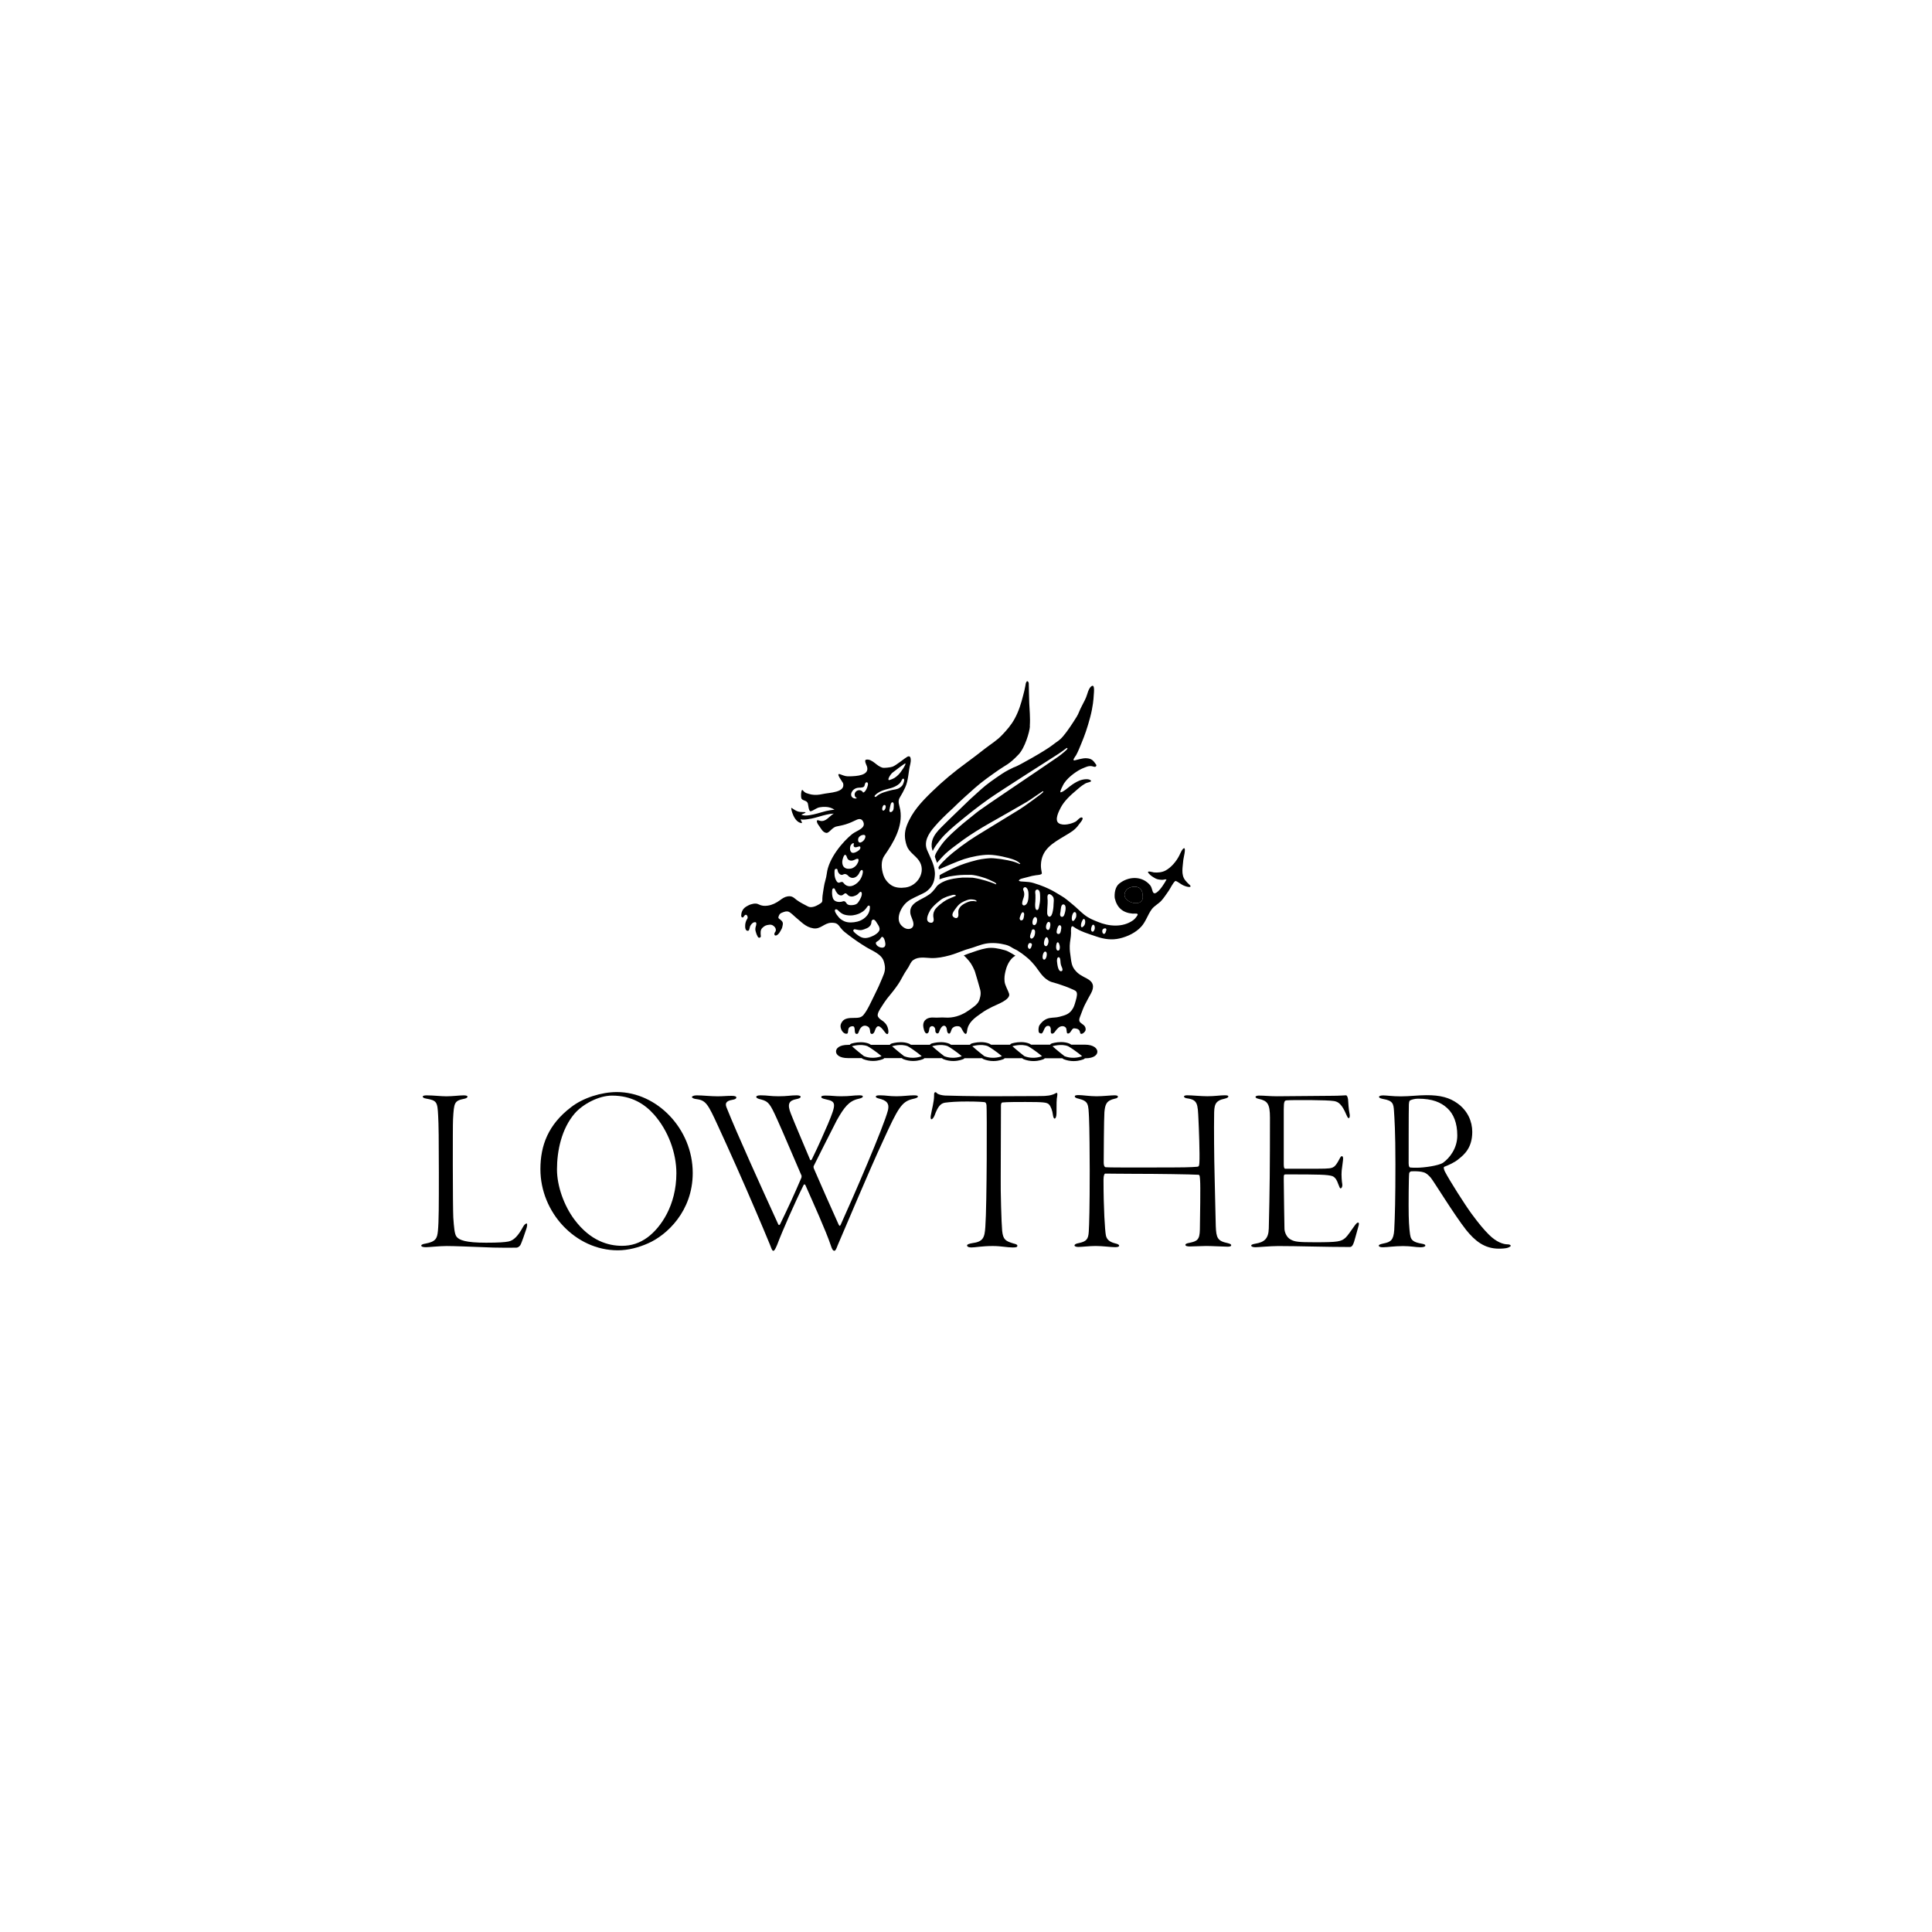 <svg width="266" height="266" viewBox="0 0 266 266" fill="none" xmlns="http://www.w3.org/2000/svg">
    <mask id="path-1-inside-1_3615_10212" fill="white">
        <path d="M0 0H266V266H0V0Z" />
    </mask>
    <path d="M58.715 150.81C59.694 150.81 60.677 150.941 61.458 150.941C62.309 150.941 63.288 150.81 63.845 150.81C64.236 150.81 64.368 150.906 64.368 150.972C64.368 151.104 64.236 151.2 63.977 151.266C62.538 151.56 62.507 151.757 62.375 154.11C62.344 154.667 62.344 157.476 62.344 160.446C62.344 163.65 62.375 167.016 62.41 167.635C62.507 168.973 62.573 169.921 62.867 170.281C63.227 170.737 64.109 171.097 66.917 171.097C68.651 171.097 69.498 171.031 69.989 170.935C70.74 170.803 71.363 170.119 72.017 168.907C72.179 168.613 72.376 168.451 72.508 168.451C72.64 168.451 72.574 168.907 72.442 169.267C72.346 169.561 71.788 171.229 71.626 171.457C71.428 171.72 71.2 171.782 71.069 171.782C70.744 171.782 68.194 171.812 66.593 171.716C64.925 171.65 62.476 171.554 61.498 171.554C60.484 171.554 59.08 171.716 58.654 171.716C58.263 171.716 58 171.65 58 171.488C58 171.356 58.294 171.26 58.557 171.224C60.027 170.961 60.19 170.474 60.291 169.491C60.422 168.153 60.422 165.993 60.422 161.451C60.422 157.006 60.392 154.689 60.326 153.64C60.229 151.714 60.163 151.516 58.658 151.253C58.298 151.187 58.202 151.09 58.202 150.959C58.193 150.906 58.355 150.81 58.715 150.81Z" fill="black" />
    <path d="M79.135 153.292C77.305 155.416 76.686 158.453 76.686 161.003C76.686 163.324 77.664 166.001 79.073 167.897C81.294 170.872 83.777 171.526 85.642 171.526C86.915 171.526 88.061 171.166 89.171 170.35C90.966 169.012 93.125 165.97 93.125 161.529C93.125 158.751 92.014 155.68 90.053 153.459C88.78 152.02 86.981 150.844 84.269 150.844C82.439 150.839 80.249 152.015 79.135 153.292ZM95.376 161.494C95.376 166.787 91.782 170.056 89.267 171.166C87.96 171.754 86.49 172.145 85.055 172.145C79.24 172.145 74.404 166.949 74.404 160.972C74.404 157.703 75.483 154.828 78.617 152.445C80.284 151.138 82.834 150.356 84.923 150.356C90.443 150.348 95.376 155.416 95.376 161.494Z" fill="black" />
    <path d="M95.924 150.809C96.71 150.809 97.851 150.941 98.799 150.941C99.519 150.941 100.071 150.875 100.725 150.875C101.217 150.875 101.379 150.971 101.379 151.103C101.379 151.265 101.217 151.366 100.822 151.428C99.808 151.59 99.843 152.051 100.071 152.573C101.476 156.101 104.842 163.518 107.128 168.516C107.225 168.744 107.356 168.679 107.422 168.516C108.532 166.23 109.318 164.532 110.296 162.241C110.362 162.175 110.362 161.916 110.362 161.881C109.743 160.477 107.716 155.671 106.996 154.105C106.048 152.012 105.82 151.656 104.842 151.393C104.223 151.261 104.122 151.129 104.122 151.002C104.122 150.906 104.319 150.805 104.71 150.805C105.689 150.805 106.018 150.936 107.194 150.936C108.436 150.936 108.826 150.805 109.678 150.805C109.972 150.805 110.235 150.871 110.235 151.002C110.235 151.165 109.972 151.265 109.647 151.327C108.633 151.524 108.339 151.981 108.896 153.354C109.485 154.855 110.301 156.72 111.543 159.691C111.573 159.757 111.674 159.788 111.771 159.625C112.75 157.633 113.272 156.391 113.991 154.759C115.168 151.95 115.137 151.656 113.728 151.362C113.109 151.23 113.074 151.134 113.074 151.002C113.074 150.906 113.272 150.84 113.662 150.84C114.514 150.84 114.935 150.936 115.786 150.936C117.125 150.936 117.454 150.805 118.27 150.805C118.63 150.805 118.792 150.835 118.792 150.967C118.792 151.099 118.63 151.195 118.174 151.292C116.901 151.586 116.247 152.402 115.198 154.267C114.25 156.097 112.355 159.889 112.03 160.543C111.999 160.608 111.999 160.74 112.061 160.902C113.039 163.189 114.316 166.032 115.457 168.582C115.589 168.845 115.655 168.81 115.751 168.613C117.449 164.887 121.667 155.149 122.255 152.863C122.386 152.244 122.386 151.656 121.307 151.327C120.785 151.195 120.587 151.129 120.587 151.002C120.587 150.871 120.684 150.805 121.145 150.805C121.996 150.805 122.386 150.936 123.431 150.936C124.313 150.936 125.195 150.805 125.818 150.805C126.275 150.805 126.375 150.871 126.375 150.967C126.375 151.099 126.213 151.195 125.59 151.327C124.151 151.687 123.628 152.569 121.636 156.948C119.609 161.293 116.344 169.135 115.33 171.457C115.132 171.979 115.036 172.207 114.873 172.207C114.676 172.207 114.549 171.979 114.382 171.457C113.697 169.429 111.964 165.607 110.884 163.158C110.819 163.061 110.722 163.026 110.656 163.127C109.414 165.611 107.681 169.565 106.996 171.395C106.768 171.917 106.636 172.211 106.474 172.211C106.312 172.211 106.246 171.983 106.018 171.395C105.592 170.351 104.548 167.867 104.122 166.888C102.327 162.671 100.396 158.362 98.829 154.961C97.491 152.051 97.197 151.498 95.92 151.331C95.56 151.301 95.266 151.169 95.266 151.037C95.27 150.941 95.499 150.809 95.924 150.809Z" fill="black" />
    <path d="M143.236 150.906C144.118 150.906 144.737 150.84 145.294 150.546C145.426 150.449 145.522 150.449 145.558 150.515C145.588 150.612 145.588 150.677 145.558 150.906C145.461 151.296 145.461 152.082 145.461 153.258C145.461 153.749 145.329 154.008 145.198 154.008C145.066 154.008 145 153.714 144.97 153.517C144.904 152.929 144.675 152.306 144.412 152.047C144.118 151.783 143.758 151.722 141.178 151.722C140.296 151.722 138.562 151.722 138.009 151.788C137.847 151.818 137.812 152.051 137.812 152.244C137.812 153.42 137.781 162.144 137.781 162.144C137.751 164.005 137.878 168.45 137.979 169.464C138.11 170.671 138.435 170.868 139.515 171.198C139.905 171.294 140.072 171.36 140.072 171.522C140.072 171.72 139.844 171.751 139.418 171.751C138.633 171.751 137.852 171.553 136.675 171.553C135.236 171.553 134.257 171.751 133.735 171.751C133.31 171.751 133.147 171.619 133.147 171.457C133.147 171.325 133.472 171.228 133.832 171.163C135.368 170.965 135.565 170.412 135.662 168.907C135.89 165.804 135.89 152.665 135.824 152.178C135.793 151.884 135.692 151.788 135.596 151.753C135.398 151.722 134.648 151.656 133.147 151.656C131.677 151.656 130.861 151.722 130.11 151.818C129.522 151.915 129.132 152.31 128.671 153.583C128.539 153.907 128.346 154.105 128.245 154.105C128.114 154.105 128.114 153.811 128.149 153.613C128.311 152.665 128.605 151.687 128.605 150.871C128.605 150.577 128.605 150.445 128.737 150.379C128.803 150.348 128.934 150.41 129 150.511C129.132 150.673 129.654 150.805 130.08 150.835C130.637 150.866 133.74 150.932 137.105 150.932L143.236 150.906Z" fill="black" />
    <path d="M149.937 153.911C149.84 152.015 149.906 151.625 148.497 151.265C148.137 151.199 147.975 151.067 147.975 150.971C147.975 150.809 148.173 150.773 148.532 150.773C149.055 150.773 150.002 150.936 150.981 150.936C151.797 150.936 153.009 150.804 153.43 150.804C153.79 150.804 153.921 150.87 153.921 151.002C153.921 151.098 153.759 151.23 153.496 151.265C152.32 151.528 152.157 152.05 152.056 153.126C151.99 153.911 151.96 159.432 151.96 160.051C151.96 160.375 152.026 160.669 152.223 160.704C153.136 160.77 158.038 160.735 161.276 160.735C164.282 160.735 164.673 160.639 164.84 160.639C165.068 160.608 165.103 160.542 165.134 160.051C165.2 158.971 165.068 155.28 165.002 154.069C164.906 152.011 164.906 151.423 163.466 151.225C163.203 151.195 163.01 151.094 163.01 150.962C163.01 150.896 163.141 150.8 163.435 150.8C164.155 150.8 165.265 150.931 166.244 150.931C167.258 150.931 168.008 150.8 168.596 150.8C168.956 150.8 169.118 150.83 169.118 150.962C169.118 151.059 169.022 151.16 168.662 151.256C167.223 151.55 167.161 152.138 167.161 153.674C167.13 154.982 167.161 159.555 167.227 161.81C167.293 164.031 167.293 165.404 167.389 168.801C167.455 170.433 167.618 170.859 169.022 171.153C169.382 171.25 169.513 171.316 169.513 171.447C169.513 171.579 169.351 171.645 169.022 171.645C168.565 171.645 166.801 171.548 166.082 171.548C165.463 171.548 164.414 171.614 163.826 171.614C163.435 171.614 163.207 171.548 163.207 171.386C163.207 171.289 163.339 171.188 163.729 171.122C164.84 170.894 165.169 170.697 165.2 169.293C165.23 167.625 165.296 163.184 165.23 162.53C165.2 162.074 165.2 161.744 165.002 161.744C163.958 161.679 159.284 161.613 156.08 161.613C154.544 161.613 152.552 161.582 152.162 161.582C152.065 161.582 151.933 161.845 151.933 162.398C151.933 166.449 152.131 169.424 152.258 170.078C152.39 170.763 152.912 171.026 153.531 171.188C153.987 171.285 154.088 171.416 154.088 171.513C154.088 171.645 153.86 171.711 153.531 171.711C152.908 171.711 151.832 171.548 150.849 171.548C150.033 171.548 148.954 171.68 148.462 171.68C148.137 171.68 147.94 171.583 147.94 171.482C147.94 171.32 148.168 171.219 148.497 171.158C149.608 170.929 149.836 170.6 149.902 169.591C149.967 168.577 150.033 166.225 150.033 161.095C150.033 159.401 150.002 155.153 149.937 153.911Z" fill="black" />
    <path d="M173.314 150.84C174.064 150.84 174.784 150.936 175.829 150.936C177.299 150.936 182.038 150.871 183.346 150.871C184.553 150.871 184.948 150.805 185.307 150.805C185.439 150.805 185.536 150.967 185.602 151.362C185.632 151.753 185.667 152.7 185.83 153.455C185.86 153.653 185.83 153.947 185.698 153.947C185.601 153.947 185.536 153.85 185.373 153.49C184.755 152.02 184.263 151.696 183.675 151.595C182.793 151.432 177.86 151.432 177.141 151.498C176.877 151.529 176.75 151.595 176.75 152.709V160.323C176.75 160.815 176.847 160.911 176.948 160.911H181.393C183.061 160.911 183.32 160.845 183.583 160.683C183.811 160.586 184.105 160.191 184.434 159.538C184.566 159.274 184.662 159.178 184.759 159.178C184.855 159.178 184.921 159.309 184.921 159.538C184.921 159.735 184.79 160.582 184.724 161.17C184.658 161.824 184.755 162.737 184.79 162.934C184.886 163.426 184.658 163.619 184.592 163.619C184.461 163.619 184.43 163.456 184.202 162.899C184.105 162.605 183.877 162.083 183.416 161.921C182.731 161.723 181.748 161.692 177.044 161.692C176.75 161.692 176.75 161.723 176.75 162.443C176.75 164.075 176.847 168.551 176.847 169.175C176.847 169.534 177.075 170.351 177.729 170.675C178.286 170.969 178.742 171.035 181.095 171.035C184.232 171.035 184.658 170.939 185.246 170.416C185.54 170.153 186.062 169.372 186.391 168.911C186.716 168.455 186.848 168.323 186.979 168.323C187.111 168.323 187.142 168.521 187.01 168.911C186.747 169.793 186.488 170.939 186.29 171.329C186.194 171.527 186.062 171.689 185.865 171.689C182.402 171.689 178.677 171.557 175.995 171.557C174.916 171.557 173.217 171.72 172.858 171.72C172.467 171.72 172.27 171.623 172.27 171.492C172.27 171.36 172.498 171.294 172.858 171.228C174.034 171.031 174.652 170.574 174.688 169.135C174.819 163.843 174.85 160.674 174.85 153.877C174.85 151.95 174.49 151.555 173.314 151.296C172.989 151.23 172.858 151.134 172.858 151.002C172.858 150.941 173.055 150.84 173.314 150.84Z" fill="black" />
    <path d="M194.172 151.493C194.106 151.524 194.01 151.524 193.975 152.05C193.944 152.704 193.944 159.629 193.944 160.156C193.944 160.647 194.076 160.744 194.172 160.744C194.37 160.774 194.791 160.774 195.054 160.774C196.002 160.774 198.03 160.511 198.679 160.09C199.592 159.436 200.641 158.098 200.641 156.333C200.641 154.6 200.118 153.358 199.267 152.577C198.385 151.761 197.209 151.269 195.247 151.269C194.826 151.265 194.339 151.396 194.172 151.493ZM200.676 151.919C202.08 152.932 202.703 154.403 202.703 155.838C202.703 158.027 201.593 158.975 200.843 159.563C200.285 160.055 199.372 160.445 198.85 160.643C198.719 160.709 198.784 160.937 198.916 161.262C199.57 162.534 201.694 165.869 202.607 167.111C203.62 168.485 204.305 169.301 204.994 169.986C206.038 171.03 206.986 171.324 207.574 171.324C207.838 171.324 208 171.421 208 171.522C208 171.588 207.868 171.684 207.609 171.785C207.346 171.882 206.824 171.917 206.368 171.917C204.375 171.917 203.067 170.837 201.856 169.336C200.189 167.212 197.446 162.705 196.99 162.148C196.665 161.788 196.366 161.494 195.976 161.398C195.651 161.301 195.19 161.235 194.343 161.266C194.181 161.266 194.049 161.398 194.019 161.529C193.953 161.854 193.922 166.036 193.953 167.344C193.983 168.845 194.115 170.025 194.216 170.319C194.348 170.71 194.576 171.039 195.752 171.232C196.112 171.298 196.244 171.364 196.244 171.495C196.244 171.627 195.98 171.724 195.59 171.724C194.905 171.724 194.282 171.561 193.172 171.561C191.965 171.561 191.017 171.724 190.394 171.724C190.069 171.724 189.836 171.658 189.836 171.495C189.836 171.364 190.065 171.298 190.49 171.201C191.504 171.004 191.864 170.71 191.96 169.341C192.057 167.48 192.123 165.027 192.123 160.292C192.123 155.719 191.991 153.986 191.925 152.941C191.859 151.993 191.794 151.537 190.424 151.309C190.13 151.243 189.867 151.177 189.867 151.015C189.867 150.918 190.03 150.817 190.455 150.817C190.912 150.817 191.697 150.949 192.873 150.949C194.08 150.949 195.291 150.786 196.371 150.786C198.324 150.773 199.596 151.133 200.676 151.919Z" fill="black" />
    <path d="M149.363 143.83H147.489C147.419 143.786 147.349 143.742 147.278 143.703C147.261 143.694 147.243 143.685 147.226 143.676C146.897 143.54 146.51 143.475 146.089 143.475C145.391 143.475 144.812 143.659 144.79 143.668C144.702 143.698 144.628 143.755 144.579 143.834H141.973C141.903 143.791 141.832 143.747 141.762 143.707C141.745 143.698 141.727 143.69 141.709 143.681C141.38 143.545 140.994 143.479 140.573 143.479C139.875 143.479 139.296 143.663 139.274 143.672C139.186 143.703 139.111 143.76 139.063 143.839H136.456C136.386 143.795 136.316 143.751 136.246 143.712C136.228 143.703 136.211 143.694 136.193 143.685C135.864 143.549 135.478 143.483 135.057 143.483C134.359 143.483 133.78 143.668 133.758 143.676C133.67 143.707 133.595 143.764 133.547 143.843H130.94C130.87 143.799 130.8 143.755 130.73 143.716C130.712 143.707 130.695 143.698 130.677 143.69C130.348 143.554 129.962 143.488 129.54 143.488C128.843 143.488 128.263 143.672 128.241 143.681C128.154 143.712 128.079 143.769 128.031 143.848H125.424C125.354 143.804 125.284 143.76 125.213 143.72C125.196 143.712 125.178 143.703 125.161 143.694C124.832 143.558 124.445 143.492 124.024 143.492C123.326 143.492 122.747 143.676 122.725 143.685C122.637 143.716 122.563 143.773 122.515 143.852H119.908C119.838 143.808 119.767 143.764 119.697 143.725C119.68 143.716 119.662 143.707 119.645 143.698C119.315 143.562 118.929 143.497 118.508 143.497C117.81 143.497 117.231 143.681 117.209 143.69C117.121 143.72 117.047 143.777 116.998 143.856H116.775C115.541 143.856 115.103 144.348 115.103 144.769C115.103 145.19 115.541 145.682 116.775 145.682H118.64C118.675 145.708 118.705 145.735 118.741 145.761C118.771 145.783 118.806 145.805 118.841 145.818C119.272 145.985 119.728 146.073 120.193 146.073C120.987 146.073 121.553 145.822 121.58 145.814C121.641 145.787 121.698 145.743 121.738 145.686H124.165C124.2 145.713 124.23 145.739 124.266 145.765C124.296 145.787 124.331 145.809 124.366 145.822C124.797 145.989 125.253 146.077 125.718 146.077C126.512 146.077 127.078 145.827 127.105 145.818C127.166 145.792 127.223 145.748 127.263 145.691H129.69C129.725 145.717 129.755 145.743 129.791 145.77C129.821 145.792 129.856 145.814 129.891 145.827C130.322 145.994 130.778 146.081 131.243 146.081C132.037 146.081 132.603 145.831 132.63 145.822C132.691 145.796 132.748 145.752 132.788 145.695H135.215C135.25 145.721 135.28 145.748 135.316 145.774C135.346 145.796 135.381 145.818 135.416 145.831C135.847 145.998 136.303 146.086 136.768 146.086C137.562 146.086 138.128 145.836 138.155 145.827C138.216 145.8 138.273 145.757 138.313 145.7H140.74C140.775 145.726 140.805 145.752 140.841 145.779C140.871 145.8 140.906 145.822 140.941 145.836C141.372 146.002 141.828 146.09 142.293 146.09C143.087 146.09 143.653 145.84 143.68 145.831C143.741 145.805 143.798 145.761 143.838 145.704H146.265C146.3 145.73 146.33 145.757 146.366 145.783C146.396 145.805 146.431 145.827 146.466 145.84C146.897 146.007 147.353 146.094 147.818 146.094C148.612 146.094 149.178 145.844 149.205 145.836C149.266 145.809 149.323 145.765 149.363 145.708H149.415C150.649 145.708 151.087 145.217 151.087 144.796C151.087 144.374 150.6 143.83 149.363 143.83ZM118.951 145.414C118.043 144.712 117.297 144.049 117.297 144.049C117.297 144.049 118.504 143.659 119.46 144.049C120.487 144.655 121.374 145.414 121.374 145.414C121.374 145.414 120.25 145.919 118.951 145.414ZM124.476 145.414C123.568 144.712 122.822 144.049 122.822 144.049C122.822 144.049 124.029 143.659 124.985 144.049C126.012 144.655 126.899 145.414 126.899 145.414C126.899 145.414 125.775 145.919 124.476 145.414ZM129.997 145.414C129.088 144.712 128.342 144.049 128.342 144.049C128.342 144.049 129.549 143.659 130.506 144.049C131.533 144.655 132.419 145.414 132.419 145.414C132.419 145.414 131.296 145.919 129.997 145.414ZM135.522 145.414C134.613 144.712 133.867 144.049 133.867 144.049C133.867 144.049 135.074 143.659 136.031 144.049C137.058 144.655 137.944 145.414 137.944 145.414C137.944 145.414 136.816 145.919 135.522 145.414ZM141.042 145.414C140.134 144.712 139.388 144.049 139.388 144.049C139.388 144.049 140.595 143.659 141.551 144.049C142.578 144.655 143.465 145.414 143.465 145.414C143.465 145.414 142.341 145.919 141.042 145.414ZM146.563 145.414C145.655 144.712 144.909 144.049 144.909 144.049C144.909 144.049 146.115 143.659 147.072 144.049C148.099 144.655 148.985 145.414 148.985 145.414C148.985 145.414 147.862 145.919 146.563 145.414Z" fill="black" />
    <path d="M156.92 122.292C156.428 121.91 155.449 122.094 155.112 122.507C153.813 124.082 157.315 125.179 157.341 123.547C157.341 123.494 157.341 123.52 157.341 123.538C157.345 123.108 157.288 122.577 156.92 122.292ZM157.253 123.569C157.253 123.564 157.253 123.564 157.253 123.56C157.253 123.564 157.253 123.569 157.253 123.569ZM157.253 123.569C157.253 123.582 157.253 123.591 157.253 123.569C157.253 123.564 157.253 123.564 157.253 123.56C157.253 123.542 157.253 123.52 157.253 123.569Z" fill="black" />
    <path d="M163.884 121.936C163.814 121.817 163.599 121.708 163.208 121.229C162.554 120.431 162.853 119.377 162.918 118.408C162.936 118.157 163.313 116.779 163.033 116.784C162.791 116.784 162.466 117.591 162.357 117.806C161.957 118.592 161.255 119.434 160.47 119.856C159.996 120.11 159.39 120.163 158.864 120.115C158.78 120.106 157.744 119.777 158.157 120.251C158.447 120.584 158.741 120.755 159.118 120.962C159.346 121.084 159.763 121.133 160.026 121.137C160.211 121.142 160.426 121.027 160.61 121.089C160.325 121.62 159.776 122.498 159.289 122.849C158.578 123.362 158.741 122.34 158.363 121.892C157.249 120.549 155.366 120.624 154.08 121.668C153.545 122.103 153.409 122.985 153.479 123.652C153.782 124.964 154.567 125.666 155.928 125.789C156.331 125.793 156.819 125.697 156.573 126.07C156.41 126.315 156.226 126.548 155.985 126.719C154.554 127.729 152.641 127.553 151.122 126.912C150.482 126.645 149.938 126.469 149.196 125.868C148.66 125.433 148.191 124.929 147.651 124.499C147.173 124.121 146.694 123.665 146.164 123.371C145.532 123.015 144.549 122.247 142.289 121.572C141.42 121.304 140.551 121.462 140.274 121.269C140.34 120.984 140.796 120.948 141.428 120.773C141.981 120.619 142.245 120.553 142.679 120.496C142.811 120.479 143.487 120.453 143.443 120.211C143.372 119.825 143.302 119.483 143.315 119.079C143.386 116.929 144.957 116.077 146.589 115.094C147.388 114.612 148.015 114.296 148.56 113.497C148.656 113.357 149.2 112.773 149.025 112.597C148.783 112.356 148.318 112.992 148.134 113.098C147.563 113.427 146.379 113.751 145.769 113.339C145.132 112.909 145.808 111.649 146.054 111.175C146.515 110.289 147.419 109.451 148.178 108.819C148.568 108.494 148.779 108.262 149.415 107.88C149.718 107.704 150.394 107.665 150.183 107.454C149.885 107.16 149.055 107.287 148.582 107.489C148.108 107.691 147.704 107.95 147.287 108.275C146.989 108.503 146.409 109.025 146.041 109.087C145.804 109.126 146.431 107.954 146.497 107.858C147.146 106.857 148.507 106.01 149.025 105.804C149.543 105.593 149.859 105.413 150.341 105.492C150.46 105.51 150.67 105.611 150.802 105.571C150.89 105.545 151.017 105.413 150.912 105.269C150.548 104.76 150.346 104.426 149.547 104.395C149.051 104.373 148.454 104.58 147.985 104.681C147.52 104.777 148.09 104.106 148.147 103.996C148.441 103.469 148.661 102.89 148.893 102.333C149.371 101.17 149.696 100.253 150.087 98.787C150.482 97.326 150.565 96.163 150.583 95.79C150.6 95.417 150.789 94.096 150.258 94.491C149.986 94.693 149.85 95.048 149.683 95.588C149.521 96.128 149.266 96.602 148.924 97.247C148.582 97.892 148.533 98.208 148.244 98.673C147.708 99.537 146.989 100.639 146.4 101.332C145.812 102.026 145.628 102.008 144.834 102.636C143.908 103.364 140.191 105.453 139.756 105.585C139.471 105.672 139.225 105.848 138.953 105.953C138.515 106.186 138.269 106.331 137.9 106.572C137.391 106.906 136.878 107.274 136.377 107.63C135.394 108.336 134.745 108.986 133.863 109.776C133.788 109.841 133.709 109.916 133.63 109.982C131.524 111.987 129.439 114.041 129.224 114.291C128.812 114.77 128.189 115.502 128.272 116.573C128.285 116.736 128.342 116.942 128.417 117.17C128.601 116.758 128.856 116.371 129.479 115.595C130.19 114.704 131.331 113.76 131.945 113.251C133.178 112.229 134.547 111.127 136.145 109.995C137.742 108.867 145.475 103.961 145.562 103.899C146.422 103.351 146.778 103.009 146.888 102.982C146.997 102.956 146.962 103.074 146.962 103.074C146.98 103.175 146.185 103.838 145.672 104.202C145.159 104.571 141.262 107.204 139.015 108.722C136.764 110.241 135.298 111.25 134.811 111.606C134.324 111.961 133.744 112.47 132.959 113.084C132.766 113.234 131.326 114.418 130.37 115.423C130.08 115.722 129.707 116.143 129.233 116.876C128.913 117.372 128.746 117.648 128.711 117.964C128.812 118.228 128.913 118.508 129.009 118.794C129.242 118.513 129.83 117.855 130.203 117.508C130.668 117.069 131.704 116.288 132.678 115.586C133.657 114.884 135.013 114.037 136.276 113.321C137.343 112.72 137.795 112.466 138.945 111.803C140.094 111.14 140.796 110.745 141.345 110.421C141.894 110.1 143.447 108.99 143.526 108.959C143.605 108.924 143.715 108.92 143.601 109.082C143.487 109.245 140.95 111.096 140.375 111.439C139.8 111.781 138.567 112.545 137.878 112.966C137.189 113.387 135.552 114.397 134.403 115.099C133.253 115.801 131.339 117.196 130.361 118.127C129.417 119.018 129.255 119.298 129.202 119.43C129.224 119.522 129.246 119.61 129.268 119.702C129.782 119.474 131.831 118.574 132.739 118.28C133.784 117.947 135.14 117.683 136.136 117.683C137.286 117.697 138.901 118.118 139.392 118.289C139.888 118.456 140.09 118.605 140.208 118.68C140.564 118.943 140.612 119.101 139.98 118.785C139.278 118.495 138.146 118.337 137.799 118.276C137.137 118.21 136.891 118.153 136.426 118.153C136.193 118.153 135.271 118.232 134.583 118.394C133.226 118.732 132.393 119.031 131.721 119.325C131.05 119.614 130.514 119.869 129.997 120.15C129.667 120.33 129.492 120.4 129.369 120.518C129.378 120.694 129.365 120.869 129.343 121.041C129.553 121.036 129.505 120.988 129.94 120.869C130.378 120.751 130.611 120.685 130.791 120.659C130.927 120.641 131.568 120.523 132.252 120.474C132.542 120.453 133.086 120.444 133.503 120.448C134.087 120.431 134.78 120.641 135.171 120.751C136 120.984 136.426 121.234 136.829 121.422C137.233 121.611 137.207 121.791 137.11 121.747C137.009 121.703 136.882 121.655 136.768 121.607C136.496 121.51 135.258 121.032 133.911 120.843C133.749 120.843 132.682 120.812 132.524 120.826C131.721 120.891 130.874 120.992 130.106 121.3C129.681 121.471 129.321 121.69 129.036 121.949C129.036 121.949 129.036 121.949 129.036 121.953C128.483 122.721 128.153 123.024 127.855 123.204C126.855 123.919 125.222 124.249 125.327 125.653C125.367 126.215 125.775 126.702 125.766 127.268C125.762 127.847 125.174 128.014 124.7 127.838C124.445 127.746 124.142 127.496 123.985 127.277C123.603 126.754 123.704 126.043 123.945 125.482C124.257 124.758 124.735 124.2 125.424 123.818C126.082 123.454 126.999 123.081 127.447 122.809C128.333 122.195 128.645 121.431 128.702 120.606C128.842 119.369 128.136 118.206 127.649 117.047C127.157 115.889 127.829 114.765 128.706 113.778C129.281 113.089 130.181 112.202 131.212 111.263C132.173 110.302 133.446 109.179 134.214 108.494C135.25 107.577 136.347 106.818 137.474 106.023C138.488 105.313 138.892 105.291 140.235 103.882C141.108 102.969 141.762 100.757 141.801 99.989C141.793 99.985 141.793 99.972 141.784 99.968C141.867 98.778 141.74 97.694 141.709 96.803C141.67 95.715 141.67 95.149 141.639 94.061C141.635 93.92 141.455 93.674 141.341 93.854C141.227 94.03 141.218 94.131 141.165 94.464C141.091 94.921 140.976 95.32 140.871 95.737C140.581 96.882 140.274 97.896 139.704 98.945C139.225 99.827 138.629 100.503 137.944 101.223C137.233 101.969 136.399 102.46 135.601 103.083C134.767 103.733 133.951 104.373 133.095 104.992C131.383 106.239 129.821 107.529 128.303 109.008C126.863 110.407 125.591 111.75 124.853 113.651C124.485 114.603 124.516 115.476 124.84 116.433C125.143 117.315 126.003 117.745 126.521 118.482C127.565 119.97 126.367 121.962 124.678 122.19C123.998 122.283 123.247 122.243 122.69 121.861C122.141 121.488 121.799 120.975 121.65 120.545C121.308 119.57 121.277 118.504 121.755 117.82C123.045 115.963 124.322 113.804 123.949 111.509C123.853 110.908 123.541 110.355 123.879 109.815C124.156 109.376 124.401 108.902 124.621 108.437C125.086 107.445 125.06 106.221 125.336 105.168C125.411 104.878 125.529 103.856 124.902 104.202C124.537 104.404 123.405 105.365 122.887 105.558C122.598 105.668 121.716 105.747 121.553 105.708C121.084 105.593 120.777 105.308 120.404 105.023C120.092 104.786 119.662 104.492 119.236 104.597C118.933 104.676 119.311 105.356 119.364 105.519C119.776 106.8 117.854 106.857 117.06 106.884C116.463 106.901 116.388 106.866 115.673 106.603C114.953 106.339 116.055 107.717 116.085 107.853C116.397 109.135 114.247 109.104 113.242 109.328C112.755 109.438 112.25 109.482 111.754 109.398C111.508 109.354 111.271 109.28 111.039 109.201C110.89 109.148 110.71 109.034 110.53 108.806C110.293 108.507 110.222 109.767 110.359 109.969C110.574 110.285 111.056 110.162 111.223 110.609C111.28 110.763 111.333 111.781 111.636 111.693C112.066 111.57 112.386 111.237 112.856 111.149C113.369 111.057 114.036 111.057 114.519 111.281C114.549 111.294 114.729 111.373 114.896 111.474C114.497 111.509 114.106 111.588 113.746 111.663C113.58 111.698 113.351 111.764 113.084 111.843C112.452 112.027 111.587 112.281 110.925 112.281C110.666 112.281 110.473 112.237 110.323 112.163C110.617 112.044 110.964 111.891 110.907 111.838C110.837 111.772 110.253 111.851 109.863 111.724C109.358 111.562 109.029 111.193 108.95 111.241C108.871 111.29 109.292 113.269 110.411 113.33C110.438 113.264 110.332 113.036 110.218 112.812C110.332 112.83 110.446 112.843 110.574 112.843C110.969 112.843 111.385 112.764 111.688 112.711L111.75 112.698C112.048 112.641 112.404 112.54 112.781 112.431C113.43 112.242 114.154 112.04 114.795 112.014C114.168 112.378 113.72 113.177 112.943 113.019C112.763 112.983 112.404 112.768 112.474 113.15C112.513 113.365 112.676 113.58 112.803 113.751C113.097 114.151 113.259 114.559 113.733 114.669C114.159 114.765 114.51 113.927 115.186 113.787C115.682 113.681 115.945 113.646 116.428 113.497C117.033 113.308 117.354 113.146 117.924 112.878C118.337 112.685 118.644 112.755 118.815 113.076C119.342 114.045 117.942 114.34 117.323 114.84C116.068 115.849 114.075 118.149 113.83 120.303C113.755 120.948 113.514 121.506 113.43 122.138C113.395 122.392 113.22 123.371 113.224 123.66C113.237 124.231 113.215 124.231 112.715 124.538C112.702 124.547 112.698 124.551 112.684 124.556C112.307 124.788 111.671 125.034 111.245 124.806C110.705 124.516 110.183 124.275 109.691 123.911C109.305 123.625 109.09 123.309 108.423 123.419C108.011 123.489 107.69 123.718 107.361 123.963C106.874 124.314 106.33 124.595 105.716 124.687C105.25 124.758 104.86 124.727 104.417 124.499C104.166 124.371 103.93 124.406 103.728 124.428C103.434 124.481 103.223 124.564 103.157 124.595C102.977 124.696 102.876 124.731 102.701 124.845C102.174 125.183 102.056 125.714 102.051 126.035C102.056 126.096 102.029 126.201 102.152 126.294C102.258 126.333 102.337 126.346 102.459 126.109C102.613 125.894 102.74 125.92 102.824 126.013C102.911 126.105 102.999 126.337 102.889 126.491C102.819 126.592 102.749 126.728 102.71 126.842C102.6 127.136 102.582 127.413 102.604 127.724C102.626 127.992 102.797 128.216 103.034 128.141C103.144 128.097 103.183 127.895 103.236 127.671C103.302 127.36 103.539 127.14 103.679 127.044C103.776 126.987 103.842 126.965 103.991 126.965C104.171 127.004 104.123 127.162 104.123 127.241C104.123 127.369 104.087 127.448 104.057 127.544C103.965 127.856 103.982 128.084 104.074 128.343C104.149 128.624 104.171 128.637 104.324 128.962C104.443 129.146 104.548 129.142 104.689 129.054C104.724 129.014 104.741 128.997 104.755 128.909C104.711 128.483 104.662 128.049 104.948 127.768C105.224 127.492 105.444 127.364 105.9 127.32C106.282 127.272 106.505 127.443 106.685 127.658C106.786 127.777 106.883 128.044 106.769 128.251C106.738 128.303 106.699 128.356 106.668 128.409C106.624 128.483 106.58 128.646 106.659 128.747C106.769 128.883 106.997 128.769 107.137 128.624C107.26 128.496 107.313 128.431 107.453 128.185C107.629 127.887 107.682 127.799 107.743 127.465C107.796 127.198 107.848 127.009 107.585 126.746C107.44 126.601 107.418 126.614 107.26 126.478C107.155 126.421 107.142 126.32 107.216 126.131C107.282 125.969 107.352 125.771 107.642 125.666C108.09 125.49 108.221 125.455 108.524 125.504C108.888 125.635 109.257 126.061 109.498 126.254C110.319 126.912 110.885 127.632 111.969 127.812C112.987 127.979 113.479 127.066 114.457 127.048C115.234 127.035 115.37 127.246 115.783 127.808V127.799C116.063 128.176 116.45 128.453 116.818 128.733C117.621 129.348 118.381 129.861 119.236 130.388C120.092 130.915 121.373 131.345 121.685 132.367C121.992 133.368 121.83 133.828 121.448 134.71C120.996 135.759 120.961 135.882 120.447 136.905C119.895 138.006 119.438 139.09 118.872 139.753C118.556 140.121 118.165 140.148 117.507 140.148C116.954 140.148 116.265 140.178 115.941 140.679C115.774 140.933 115.616 141.218 115.826 141.732C115.989 142.127 116.318 142.386 116.621 142.316C116.937 142.241 116.489 141.337 117.38 141.293C117.867 141.271 117.525 142.237 117.871 142.338C118.201 142.434 118.205 142.057 118.345 141.776C118.569 141.333 118.964 141.043 119.469 141.328C119.732 141.477 119.785 141.728 119.802 142.03C119.829 142.509 120.276 142.447 120.43 141.965C120.733 140.999 121.114 141.113 121.812 142.087C122.457 142.987 122.492 141.539 121.887 140.889C121.395 140.358 121.172 140.455 120.886 139.968C120.684 139.621 121.189 138.884 121.404 138.559C121.637 138.199 121.861 137.835 122.128 137.497C122.681 136.799 122.813 136.685 123.339 135.966C123.84 135.285 123.993 134.987 124.393 134.25C124.603 133.864 124.867 133.508 125.095 133.126C125.297 132.793 125.406 132.411 125.744 132.178C126.468 131.674 127.377 131.88 128.189 131.906C129.088 131.933 129.896 131.766 130.765 131.533C131.471 131.345 132.134 131.042 132.827 130.805C132.998 130.748 133.174 130.686 133.354 130.642C134.152 130.432 134.912 130.068 135.728 129.918C136.61 129.76 137.597 129.853 138.462 130.076C138.861 130.182 139.067 130.3 139.502 130.572L140.029 130.836L140.726 131.301C141.591 131.968 141.771 132.113 142.425 132.876C142.978 133.526 143.46 134.513 144.382 135.022C144.685 135.189 144.711 135.189 145.672 135.461C146.414 135.707 146.949 135.895 147.441 136.119C148.16 136.448 148.524 136.387 148.099 137.817C147.95 138.322 147.871 138.669 147.568 139.073C147.142 139.647 146.655 139.779 145.887 139.985C145.369 140.121 145.075 140.073 144.54 140.161C144.018 140.244 143.601 140.543 143.324 140.881C143.276 140.938 143.122 141.109 143.057 141.28C143.017 141.385 143.008 141.46 142.982 141.701C142.999 142.035 142.96 142.254 143.355 142.294C143.671 142.324 143.724 141.341 144.197 141.249C144.737 141.139 144.68 141.798 144.671 141.965C144.641 142.412 144.957 142.403 145.202 142.109C145.356 141.925 145.404 141.789 145.733 141.495C146.032 141.232 146.471 141.214 146.708 141.451C146.945 141.688 146.773 142.263 147.002 142.294C147.445 142.355 147.515 141.552 147.906 141.583C148.489 141.627 148.643 141.815 148.709 142.166C148.792 142.632 149.446 142.092 149.468 141.802C149.503 141.355 149.275 141.17 148.937 140.938C148.612 140.714 148.498 140.538 148.678 140.047C149.034 139.086 149.196 138.669 149.402 138.269C149.722 137.655 149.898 137.317 150.188 136.804C150.723 135.847 150.53 135.206 149.696 134.754C148.959 134.355 148.445 134.149 147.932 133.469C147.555 132.964 147.498 132.437 147.419 131.836C147.34 131.239 147.265 130.866 147.283 130.217C147.296 129.637 147.458 129.049 147.462 128.47C147.462 128.295 147.362 127.277 147.787 127.584C148.704 128.246 149.889 128.575 150.947 128.94C152.022 129.308 153.058 129.462 154.172 129.199C155.261 128.944 156.388 128.404 157.143 127.566C157.788 126.846 158.025 125.916 158.591 125.166C158.921 124.727 159.517 124.428 159.895 124.012C160.272 123.595 160.571 123.116 160.895 122.664C161.167 122.287 161.453 121.585 161.813 121.304C161.896 121.242 162.238 121.479 162.69 121.773C163.164 122.076 164.095 122.296 163.884 121.936ZM121.624 111.61C121.496 111.614 121.466 111.465 121.461 111.373C121.461 111.338 121.466 111.294 121.474 111.241C121.509 111.035 121.632 110.754 121.843 110.846C122.097 110.956 121.861 111.597 121.624 111.61ZM123.054 110.991C123.05 111.096 123.05 111.215 123.032 111.325C123.006 111.5 122.94 111.667 122.773 111.764C122.558 111.886 122.431 111.772 122.453 111.544C122.479 111.307 122.567 111.061 122.607 110.829C122.624 110.715 122.716 110.456 122.861 110.46C123.094 110.46 123.059 110.842 123.054 110.991ZM122.887 106.375C123.217 106.12 124.551 105.093 124.647 105.106C124.805 105.159 124.081 106.309 123.638 106.721C123.278 107.055 123.067 107.2 122.514 107.384C122.01 107.551 122.589 106.607 122.887 106.375ZM120.799 109.218C121.132 108.981 121.496 108.832 121.891 108.718C122.343 108.586 122.817 108.499 123.238 108.284C123.717 108.038 123.963 107.845 124.182 107.362C124.243 107.222 124.349 107.178 124.419 107.222C124.458 107.248 124.485 107.301 124.489 107.384C124.498 107.533 124.432 107.682 124.388 107.818C124.287 108.156 124.116 108.301 123.813 108.494C123.475 108.709 123.059 108.7 122.686 108.801C122.027 108.981 121.294 109.135 120.75 109.578C120.684 109.631 120.614 109.736 120.513 109.719C120.193 109.653 120.711 109.28 120.799 109.218ZM118.833 109.117C118.701 108.836 118.354 108.714 118.047 108.845C117.735 108.981 117.586 109.328 117.713 109.622C117.766 109.749 117.867 109.833 117.986 109.894C117.915 109.929 117.832 109.951 117.709 109.938C117.231 109.881 117.068 109.468 117.266 109.06C117.415 108.753 117.674 108.569 117.999 108.481C118.28 108.406 118.727 108.507 118.951 108.301C119.087 108.174 119.039 107.871 119.206 107.748C119.359 107.638 119.495 107.739 119.504 107.924C119.513 108.183 119.206 109.073 118.833 109.117ZM118.196 115.371C118.306 115.116 118.644 114.945 118.89 114.945C118.982 114.945 119.105 114.971 119.14 115.086C119.162 115.16 119.153 115.265 119.105 115.393C119.008 115.652 118.793 115.88 118.547 115.976C118.495 115.998 118.442 116.007 118.398 116.007C118.319 116.007 118.258 115.972 118.214 115.902C118.126 115.775 118.117 115.546 118.196 115.371ZM117.178 116.301C117.244 116.213 117.393 116.082 117.485 116.082C117.498 116.082 117.529 116.082 117.551 116.134C117.564 116.165 117.556 116.213 117.542 116.266C117.525 116.341 117.507 116.433 117.551 116.521C117.599 116.613 117.683 116.657 117.788 116.657C117.841 116.657 117.893 116.648 117.95 116.635C117.99 116.626 118.034 116.613 118.082 116.595C118.165 116.569 118.258 116.538 118.332 116.538C118.407 116.538 118.438 116.564 118.455 116.639C118.473 116.722 118.455 116.806 118.402 116.898C118.244 117.148 117.832 117.354 117.595 117.407C117.547 117.416 117.503 117.425 117.463 117.425C117.305 117.425 117.187 117.35 117.112 117.196C116.976 116.946 117.011 116.525 117.178 116.301ZM116.357 117.688C116.489 117.719 116.529 117.82 116.59 117.986C116.63 118.1 116.673 118.228 116.766 118.32C116.875 118.434 117.038 118.495 117.218 118.495C117.349 118.495 117.485 118.46 117.599 118.403L117.63 118.39C117.74 118.333 117.92 118.236 118.056 118.236C118.126 118.236 118.157 118.267 118.17 118.285C118.319 118.491 117.986 119.07 117.81 119.224C117.569 119.439 117.345 119.588 117.033 119.606C116.963 119.61 116.897 119.614 116.831 119.614C116.63 119.614 116.48 119.575 116.327 119.483C116.02 119.294 115.936 118.89 115.967 118.574C115.98 118.381 116.16 117.688 116.357 117.688ZM114.975 119.68C115.015 119.636 115.076 119.619 115.159 119.619C115.274 119.623 115.295 119.689 115.326 119.843C115.335 119.878 115.339 119.913 115.348 119.943C115.396 120.119 115.515 120.286 115.651 120.374C115.739 120.431 115.818 120.457 115.892 120.457C115.967 120.457 116.033 120.431 116.09 120.4C116.151 120.374 116.213 120.347 116.296 120.338C116.309 120.338 116.318 120.338 116.331 120.338C116.498 120.338 116.66 120.453 116.757 120.558C116.941 120.764 117.161 120.869 117.389 120.869C117.762 120.869 118.139 120.58 118.328 120.145C118.429 119.917 118.547 119.781 118.653 119.781C118.67 119.781 118.692 119.786 118.71 119.794C118.885 119.873 118.771 120.36 118.653 120.663C118.433 121.221 118.038 121.646 117.503 121.901C117.34 121.975 117.169 122.019 116.998 122.019C116.673 122.019 116.388 121.879 116.186 121.624L116.151 121.58C116.094 121.501 116.041 121.427 115.888 121.427C115.805 121.427 115.734 121.457 115.664 121.484C115.603 121.51 115.546 121.532 115.489 121.532C115.366 121.523 115.278 121.462 115.19 121.33C114.997 121.045 114.896 120.685 114.896 120.268V120.18C114.896 120.15 114.896 120.115 114.896 120.075C114.896 119.952 114.892 119.768 114.975 119.68ZM114.685 123.687C114.58 123.415 114.536 123.029 114.567 122.66C114.576 122.55 114.589 122.405 114.668 122.344C114.707 122.313 114.747 122.3 114.786 122.3C114.861 122.3 114.927 122.357 114.958 122.445C115.063 122.752 115.37 123.213 115.677 123.27C115.721 123.279 115.761 123.283 115.8 123.283C115.963 123.283 116.059 123.208 116.178 123.112C116.208 123.086 116.243 123.059 116.278 123.033C116.318 123.007 116.353 122.993 116.397 122.993C116.476 122.993 116.568 123.046 116.643 123.138C116.805 123.336 117.007 123.437 117.248 123.437C117.424 123.437 117.617 123.384 117.841 123.279C118.034 123.187 118.135 123.081 118.231 122.976C118.284 122.919 118.337 122.866 118.402 122.814C118.429 122.792 118.46 122.783 118.49 122.783C118.565 122.783 118.631 122.853 118.648 122.954C118.723 123.336 118.376 123.897 118.306 124.007L118.262 124.077C118.1 124.332 117.959 124.556 117.393 124.613C117.319 124.622 117.248 124.626 117.178 124.626C116.915 124.626 116.73 124.569 116.608 124.446C116.581 124.415 116.555 124.376 116.529 124.336C116.441 124.213 116.344 124.073 116.182 124.073C116.156 124.073 116.125 124.077 116.099 124.086C115.932 124.148 115.734 124.183 115.546 124.183C115.291 124.174 114.852 124.108 114.685 123.687ZM116.191 126.816C115.888 126.667 115.655 126.495 115.497 126.311C114.993 125.723 114.936 125.451 114.944 125.341C114.949 125.293 114.966 125.262 114.997 125.236C115.032 125.205 115.072 125.192 115.116 125.192C115.256 125.192 115.414 125.354 115.489 125.433C115.673 125.626 115.901 125.78 116.107 125.872C116.353 125.978 116.726 126.043 117.082 126.043C117.218 126.043 117.349 126.035 117.477 126.013C117.731 125.973 117.955 125.916 118.165 125.833C118.253 125.798 118.389 125.745 118.521 125.666C118.811 125.499 118.833 125.482 119.004 125.328L119.052 125.284C119.162 125.183 119.249 125.06 119.333 124.942C119.377 124.876 119.421 124.815 119.469 124.758C119.495 124.727 119.552 124.679 119.614 124.679C119.627 124.679 119.636 124.679 119.649 124.683C119.758 124.718 119.776 124.771 119.767 124.995C119.715 126.083 118.806 126.693 118.051 126.886C117.744 126.965 117.428 127.004 117.143 127.004C116.774 127.009 116.454 126.943 116.191 126.816ZM120.044 128.918C119.978 128.944 119.912 128.966 119.851 128.997C119.605 129.098 119.32 129.15 119.109 129.15C118.802 129.15 118.503 129.045 118.179 128.812C117.959 128.659 117.652 128.426 117.503 128.216C117.468 128.167 117.463 128.115 117.494 128.058C117.534 127.987 117.613 127.935 117.661 127.935C117.775 127.952 117.911 127.979 118.183 128.036C118.266 128.053 118.354 128.062 118.433 128.062C118.657 128.062 118.846 127.996 118.982 127.948C119.184 127.878 119.565 127.733 119.719 127.549C119.789 127.461 119.899 127.386 119.96 127.105C119.991 126.956 119.952 126.789 120.083 126.68C120.14 126.631 120.193 126.609 120.25 126.609C120.382 126.609 120.531 126.741 120.671 126.982C120.711 127.053 120.759 127.119 120.803 127.189C120.97 127.443 121.141 127.702 121.093 128.005C121.049 128.26 120.812 128.466 120.583 128.628C120.395 128.76 120.259 128.834 120.044 128.918ZM121.896 130.072C121.861 130.405 121.632 130.476 121.444 130.476C121.163 130.476 120.834 130.313 120.689 130.103C120.658 130.063 120.566 129.914 120.592 129.8C120.601 129.752 120.632 129.712 120.684 129.677C120.921 129.528 121.022 129.462 121.15 129.322C121.189 129.278 121.224 129.225 121.255 129.172C121.321 129.067 121.365 129.001 121.457 128.988C121.509 128.988 121.562 129.019 121.61 129.071C121.803 129.291 121.922 129.831 121.896 130.072ZM130.313 123.906C129.839 124.161 128.917 124.876 128.68 125.324C128.469 125.723 128.456 126.035 128.535 126.447C128.601 126.789 128.478 127.132 128.057 127.031C127.263 126.838 127.833 125.758 128.057 125.354C128.351 124.828 129.426 123.884 129.878 123.669C130.33 123.454 130.488 123.41 130.765 123.331C131.041 123.252 131.335 123.134 131.533 123.235C131.73 123.331 131.511 123.371 131.296 123.472C131.081 123.573 130.677 123.709 130.313 123.906ZM134.328 124.099C134.104 124.051 133.986 124.038 133.683 124.073C133.38 124.104 132.467 124.472 132.164 124.92C131.862 125.368 131.949 125.561 131.958 125.929C131.963 126.236 131.809 126.513 131.458 126.364C130.8 126.078 131.26 125.504 131.704 124.916C132.147 124.328 132.599 124.13 133.099 123.946C133.345 123.854 133.613 123.797 133.872 123.84C133.955 123.854 134.038 123.84 134.258 123.911C134.482 123.981 134.552 124.152 134.328 124.099ZM146.036 127.452C146.155 127.575 146.124 127.781 146.098 127.93C146.058 128.172 146.01 128.716 145.628 128.571C145.514 128.527 145.475 128.422 145.475 128.295C145.475 128.11 145.694 127.101 146.036 127.452ZM140.871 126.566C140.823 126.671 140.656 126.746 140.546 126.715C140.441 126.68 140.353 126.5 140.393 126.377C140.441 126.232 140.621 125.569 140.832 125.596C140.933 125.609 140.994 125.701 141.007 125.855C141.007 125.868 141.012 125.881 141.012 125.89C140.985 126.122 140.968 126.351 140.871 126.566ZM140.735 124.345C140.744 124.073 140.893 123.731 140.968 123.472C141.064 123.151 141.029 122.84 140.889 122.537C140.81 122.366 140.95 122.138 141.148 122.151C141.323 122.16 141.455 122.383 141.512 122.528C141.582 122.708 141.608 122.919 141.608 123.129C141.613 123.305 141.6 123.481 141.591 123.639C141.569 123.959 141.477 124.393 141.196 124.586C140.959 124.749 140.722 124.626 140.735 124.345ZM141.986 130.397C141.876 130.713 141.626 130.739 141.529 130.405C141.521 130.37 141.512 130.331 141.512 130.296C141.503 130.19 141.582 129.984 141.652 129.901C141.727 129.809 141.937 129.809 142.038 129.931C142.135 130.054 142.03 130.269 141.986 130.397ZM142.433 128.817C142.394 128.948 142.205 129.225 142.03 129.229C141.99 129.229 141.951 129.216 141.911 129.185C141.696 128.997 141.916 128.554 141.986 128.352C142.021 128.242 142.03 128.062 142.135 127.987C142.24 127.913 142.398 127.957 142.46 128.071C142.569 128.277 142.495 128.611 142.433 128.817ZM142.741 126.987C142.692 127.154 142.578 127.386 142.389 127.373C142.363 127.373 142.337 127.364 142.31 127.356C141.946 127.215 142.258 126.1 142.605 126.276C142.837 126.394 142.798 126.785 142.741 126.987ZM143.07 124.797C143.043 124.92 143.004 125.214 142.863 125.271C142.407 125.451 142.53 124.292 142.547 124.117C142.569 123.818 142.561 123.516 142.561 123.217C142.561 123.015 142.464 122.73 142.609 122.563C142.714 122.445 142.872 122.445 142.991 122.541C143.232 122.739 143.197 123.283 143.206 123.56C143.21 123.621 143.21 123.687 143.206 123.748C143.201 124.099 143.14 124.459 143.07 124.797ZM143.706 132.113C143.592 132.082 143.548 131.933 143.544 131.761C143.544 131.367 143.781 130.818 144.044 131.077C144.237 131.266 144.066 132.218 143.706 132.113ZM143.824 130.173C143.618 129.967 143.803 129.247 143.991 129.08C144.176 128.918 144.29 129.221 144.338 129.414C144.347 129.444 144.351 129.471 144.355 129.493C144.404 129.747 144.197 130.55 143.824 130.173ZM144.579 127.606C144.544 127.768 144.465 128.102 144.237 128.031C144.088 127.983 144.022 127.829 144.018 127.65C144.004 127.277 144.246 126.798 144.483 126.952C144.671 127.083 144.619 127.421 144.579 127.606ZM145.053 124.525C145.049 124.902 145.001 125.267 144.908 125.635C144.86 125.824 144.737 126.223 144.483 126.206C144.465 126.206 144.443 126.201 144.43 126.197C144.268 126.144 144.184 125.899 144.18 125.745C144.158 125.148 144.263 124.547 144.241 123.946C144.233 123.739 144.114 123.178 144.421 123.108C144.614 123.064 144.886 123.331 144.983 123.476C145.167 123.766 145.058 124.2 145.053 124.525ZM145.545 129.778C145.751 129.554 145.909 130.168 145.918 130.335C145.935 130.616 145.883 130.893 145.65 130.875C145.29 130.844 145.4 129.936 145.545 129.778ZM146.12 133.719C145.672 133.798 145.567 132.736 145.527 132.363C145.51 132.209 145.536 131.735 145.79 131.792C146.019 131.845 146.001 132.429 146.023 132.595C146.049 132.788 146.098 132.973 146.19 133.157C146.278 133.324 146.383 133.67 146.12 133.719ZM146.712 125.174C146.681 125.53 146.554 125.916 146.484 126.052C146.361 126.28 146.076 126.311 145.979 126.052C145.913 125.877 145.997 125.644 146.019 125.468C146.049 125.232 146.058 124.455 146.44 124.521C146.686 124.564 146.738 124.854 146.712 125.174ZM148.165 126.232C148.147 126.342 147.884 126.86 147.699 126.798H147.695C147.383 126.675 147.669 125.311 148.077 125.622C148.23 125.741 148.187 126.078 148.165 126.232ZM149.31 127.364C149.253 127.456 149.047 127.733 148.906 127.65C148.792 127.579 148.818 127.334 148.876 127.101C148.906 126.978 149.148 126.232 149.363 126.645C149.455 126.82 149.42 127.198 149.31 127.364ZM150.684 128.009C150.631 128.11 150.543 128.325 150.394 128.273C150.249 128.22 150.21 128.058 150.223 127.882C150.236 127.72 150.39 127.127 150.627 127.369C150.754 127.496 150.763 127.86 150.684 128.009ZM152.233 128.334C152.123 128.65 151.873 128.676 151.776 128.343C151.767 128.308 151.759 128.268 151.759 128.233C151.75 128.128 151.776 128.023 151.846 127.939C151.921 127.847 152.184 127.746 152.285 127.869C152.386 127.992 152.277 128.207 152.233 128.334ZM157.341 123.542C157.314 125.179 153.812 124.077 155.111 122.502C155.449 122.089 156.428 121.905 156.919 122.287C157.288 122.572 157.341 123.103 157.341 123.533C157.341 123.516 157.341 123.494 157.341 123.542Z" fill="black" />
    <path d="M138.326 130.817C137.462 130.589 136.672 130.4 135.79 130.558C134.973 130.708 134.205 130.993 133.35 131.291C133.174 131.353 132.863 131.48 132.691 131.541C132.95 131.761 133.183 132.042 133.42 132.309C133.569 132.48 133.771 132.779 133.955 133.143C134.153 133.538 134.227 133.714 134.341 134.144C134.456 134.574 134.605 134.964 134.71 135.394C134.877 136.092 135.123 136.474 134.969 137.194C134.842 137.782 134.714 138.111 134.105 138.58C133.323 139.182 132.669 139.651 131.686 139.936C131.208 140.072 130.629 140.143 130.124 140.099C129.637 140.055 129.075 140.138 128.593 140.099C127.79 140.029 127.105 140.362 127.109 141.205C127.109 141.437 127.267 142.337 127.618 142.284C128.035 142.223 127.825 141.542 128.106 141.354C128.461 141.112 128.799 141.494 128.773 141.815C128.733 142.293 129.185 142.477 129.308 142.052C129.369 141.841 129.685 141.077 130.076 141.244C130.506 141.428 130.251 142.091 130.581 142.284C130.883 142.46 130.945 141.775 131.094 141.6C131.322 141.332 131.634 141.244 131.989 141.297C132.345 141.345 132.446 141.784 132.643 142.069C132.942 142.504 133.091 142.425 133.152 141.907C133.284 140.792 134.179 140.147 135.052 139.541C135.891 138.958 135.693 139.124 136.588 138.633C137.115 138.348 139.199 137.659 138.932 136.807C138.787 136.351 138.366 135.662 138.313 135.149C138.26 134.609 138.313 134.24 138.436 133.714C138.528 133.31 138.866 132.094 139.805 131.585L139.349 131.304C138.967 131.094 138.721 130.923 138.326 130.817Z" fill="black" />
</svg>